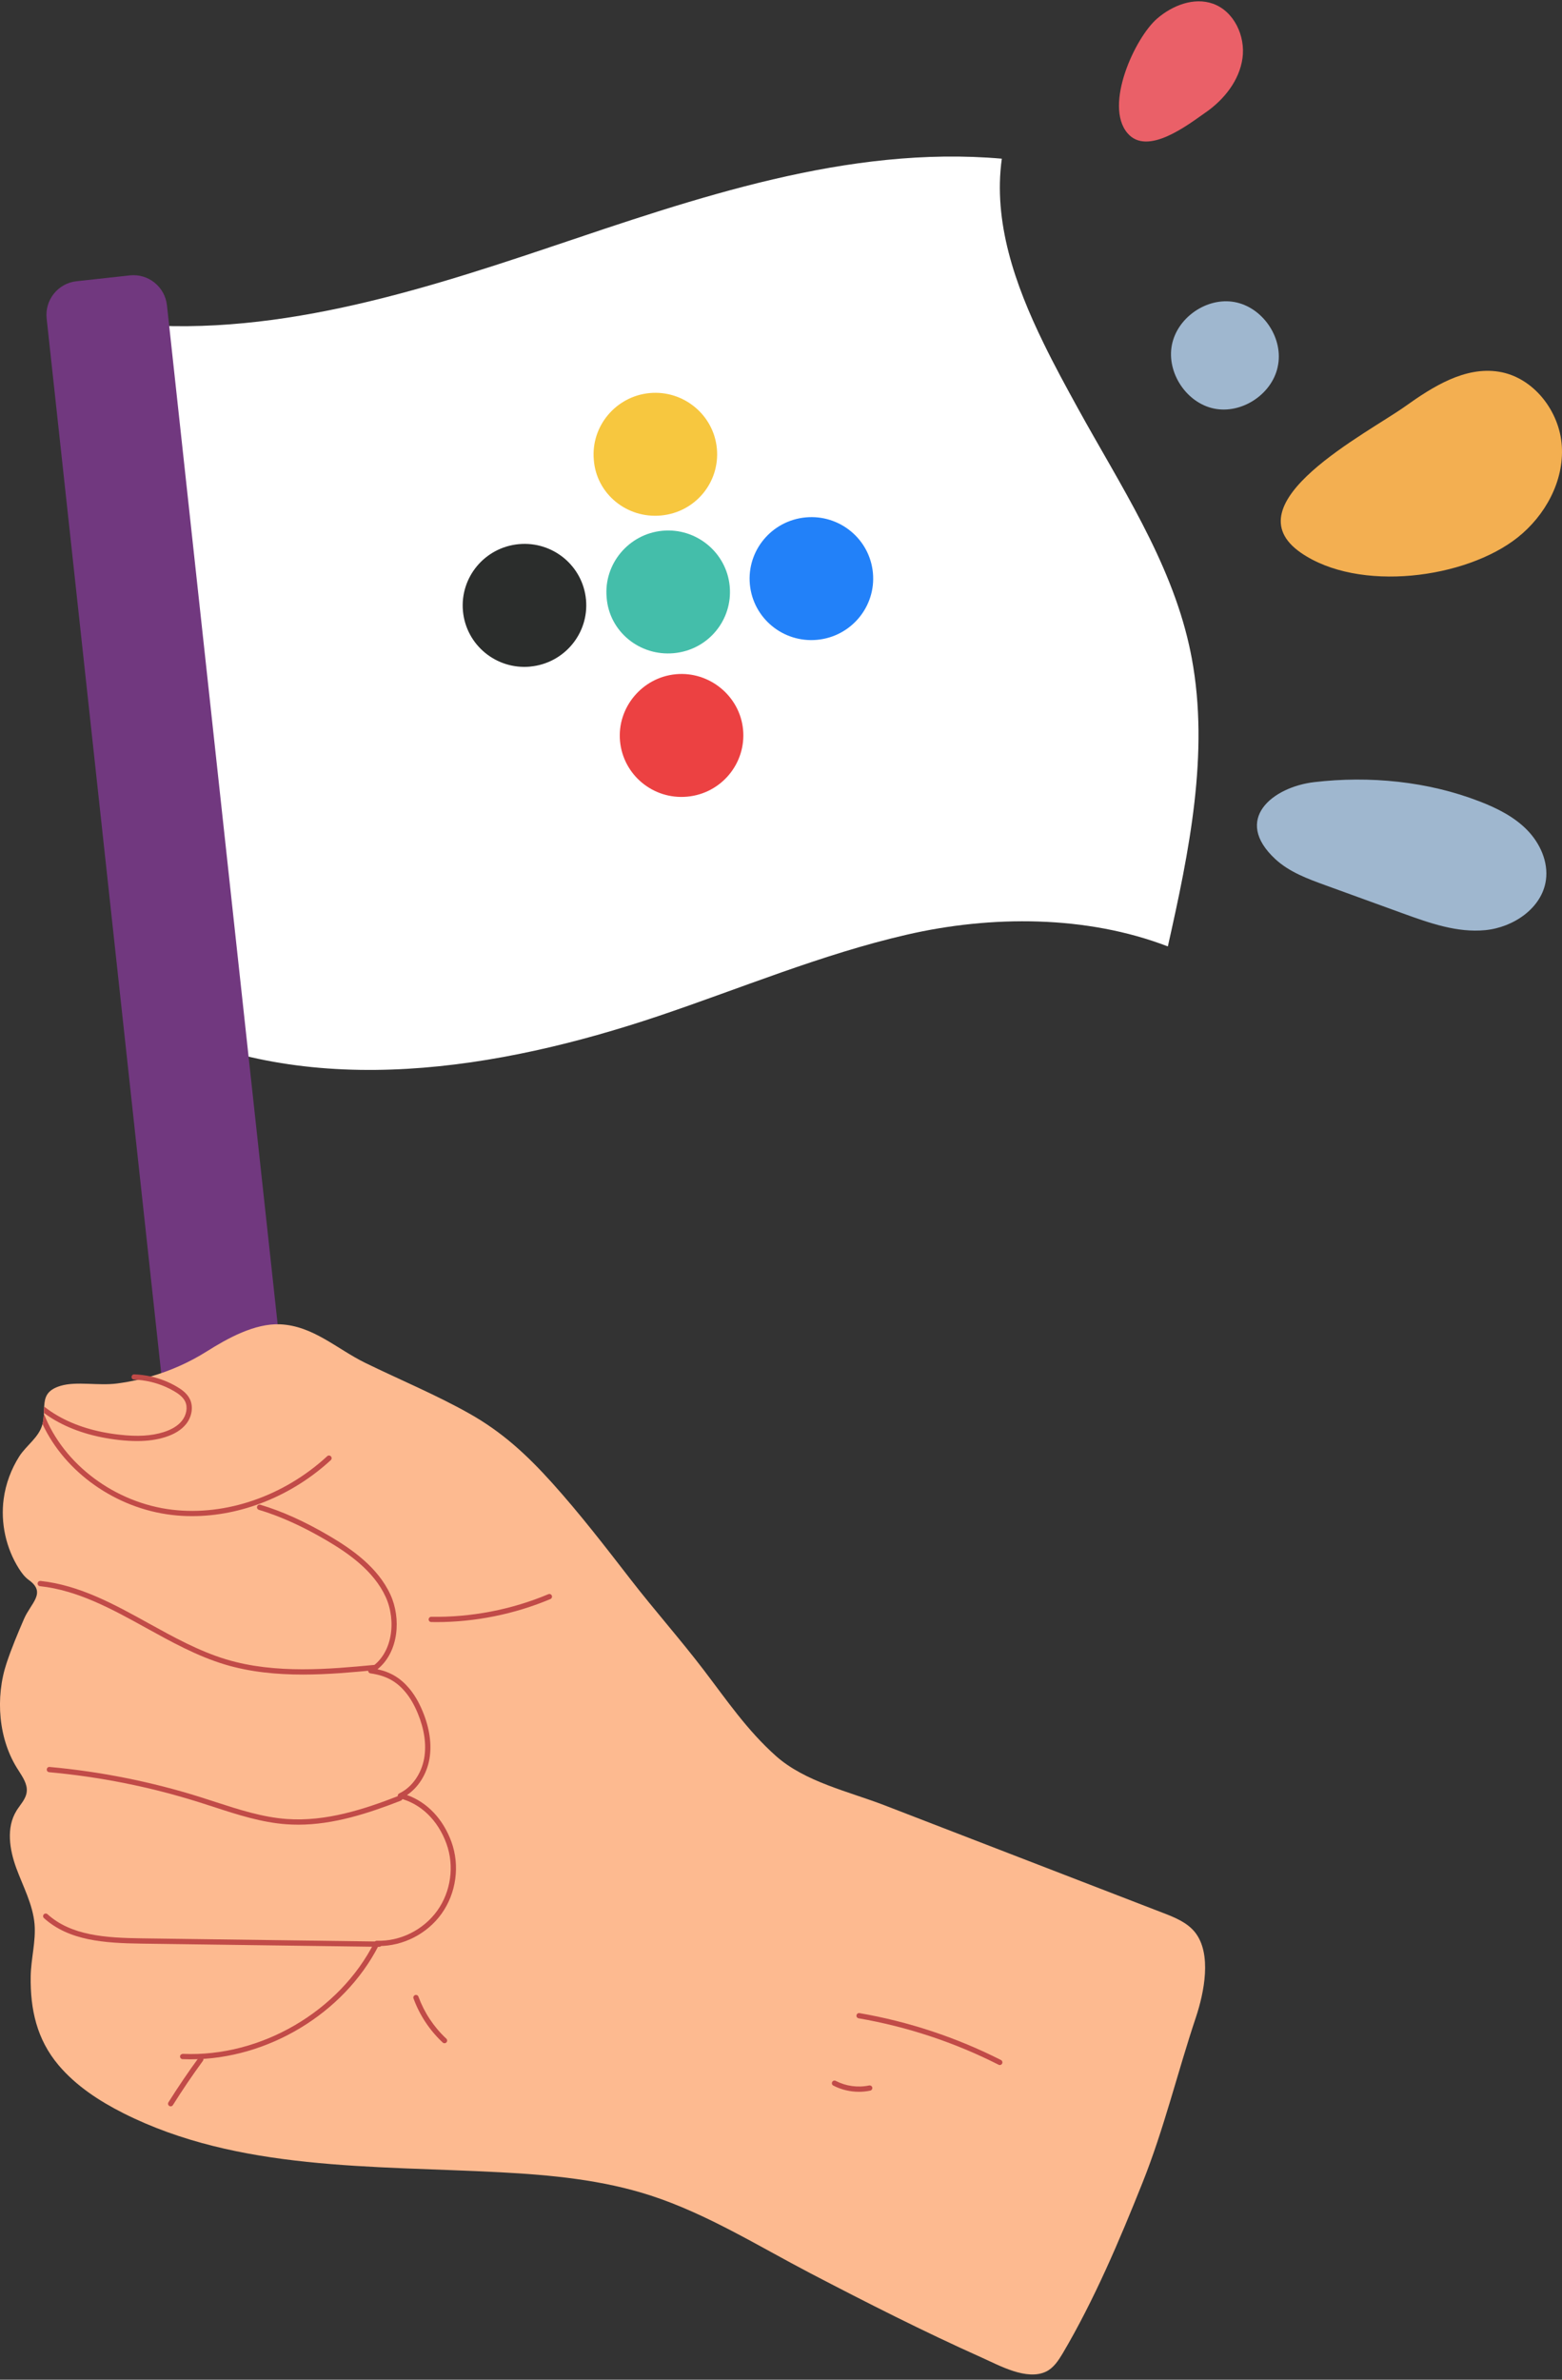 <svg width="239" height="364" viewBox="0 0 239 364" fill="none" xmlns="http://www.w3.org/2000/svg">
<rect x="0" y="0" width="239" height="364" fill="#333333" stroke="none"/>
<g clip-path="url(#clip0_264_15631)">
<path d="M14.728 48.9C14.855 49.74 14.986 50.59 15.102 51.427V51.439C16.185 58.745 17.159 66.087 18.039 73.425C20.536 94.099 22.306 114.89 23.57 135.672C24.01 142.786 24.384 149.909 24.717 157.012C48.234 168.129 76.112 163.696 100.765 155.409C113.381 151.16 125.728 145.971 138.71 142.978C151.679 139.985 166.257 139.985 178.691 144.764C181.95 130.268 185.058 115.213 182.347 100.661C182.228 100.015 182.089 99.37 181.95 98.724C179.024 85.638 171.393 74.199 164.927 62.457C163.148 59.217 161.315 55.872 159.655 52.448C155.26 43.452 151.949 33.895 153.287 24.273C129.706 22.208 106.565 30.256 84.131 37.812C62.03 45.25 38.802 52.393 15.756 49.048C15.415 49.005 15.07 48.952 14.728 48.897V48.9Z" fill="white"/>
<path d="M37.052 276.276L45.21 275.383C48.04 275.072 50.086 272.518 49.776 269.676L25.548 46.71C25.238 43.868 22.695 41.815 19.861 42.126L11.704 43.019C8.873 43.33 6.828 45.884 7.138 48.725L31.365 271.692C31.675 274.533 34.219 276.587 37.049 276.276H37.052Z" fill="#71387F"/>
<path d="M2.506 276.999C0.93 279.562 1.455 282.898 2.486 285.728C3.526 288.558 5.015 291.28 5.284 294.282C5.51 296.952 4.737 299.608 4.696 302.301C4.621 307.359 5.629 311.934 8.952 315.881C11.643 319.066 15.212 321.39 18.932 323.263C36.447 332.067 56.964 331.239 76.524 332.271C84.317 332.681 92.173 333.423 99.601 335.843C108.176 338.641 116.033 343.559 123.985 347.713C132.624 352.221 141.317 356.633 150.214 360.615C152.862 361.799 157.094 364.187 160.064 362.756C161.199 362.206 161.938 361.078 162.593 359.99C167.428 351.799 171.275 342.727 174.801 333.903C178.123 325.596 180.16 317.007 182.99 308.549C184.213 304.869 185.488 298.851 182.828 295.539C181.617 294.044 179.752 293.29 177.961 292.601C163.749 287.112 149.536 281.624 135.332 276.135C129.834 274.015 123.177 272.564 118.718 268.591C114.312 264.661 111.195 260.057 107.646 255.406C104.054 250.703 100.111 246.27 96.487 241.587C92.596 236.561 88.714 231.526 84.47 226.812C80.591 222.507 76.816 219.031 71.802 216.213C66.645 213.307 61.17 211.047 55.863 208.453C51.564 206.344 47.91 202.801 42.873 202.566C38.982 202.394 34.834 204.698 31.606 206.731C28.97 208.389 26.085 209.668 23.083 210.541H23.072C22.408 210.736 21.733 210.908 21.056 211.059C20.015 211.294 18.976 211.478 17.927 211.617C15.033 211.995 11.73 211.251 9.288 211.972C7.124 212.618 6.843 213.738 6.759 215.145C6.739 215.457 6.739 215.779 6.716 216.125V216.245C6.684 216.739 6.64 217.257 6.513 217.795C6.513 217.795 6.509 217.802 6.501 217.815C6.009 219.828 4.068 221.044 2.964 222.745C1.71 224.715 0.872 226.963 0.562 229.278C0.07 232.957 0.916 236.811 2.9 239.944C3.317 240.601 3.79 241.235 4.421 241.686C7.144 243.644 4.722 245.194 3.671 247.637C2.738 249.789 1.762 252.125 1.023 254.341C-0.744 259.615 -0.284 266.104 2.834 270.807C3.465 271.819 4.227 272.895 4.088 274.079C3.969 275.187 3.091 276.048 2.5 276.996L2.506 276.999Z" fill="#FDBA90"/>
<path d="M6.506 217.822C9.948 225.204 17.709 230.715 26.284 231.725C27.312 231.853 28.352 231.908 29.404 231.908C36.907 231.908 44.645 228.831 50.615 223.342C50.775 223.191 50.786 222.932 50.636 222.772C50.485 222.6 50.227 222.589 50.068 222.74C43.443 228.842 34.578 231.899 26.368 230.931C17.61 229.898 9.71 223.999 6.721 216.251C6.689 216.745 6.645 217.263 6.518 217.801C6.518 217.801 6.514 217.808 6.506 217.822Z" fill="#C14B48"/>
<path d="M29.19 314.991C40.923 314.991 52.56 308.011 57.896 297.668H57.949C61.703 297.668 65.365 295.795 67.561 292.726C69.817 289.576 70.394 285.359 69.067 281.717C67.792 278.218 65.347 275.662 62.277 274.568C64.012 273.402 65.292 271.38 65.701 269.079C66.095 266.872 65.738 264.344 64.675 261.779C64.09 260.365 63.418 259.216 62.615 258.262C61.292 256.689 59.803 255.781 57.76 255.331C61.028 252.687 61.393 247.533 59.742 243.926C57.809 239.703 53.762 236.922 50.451 234.97C46.691 232.754 43.22 231.183 39.84 230.168C39.622 230.104 39.402 230.227 39.338 230.439C39.275 230.651 39.396 230.878 39.608 230.942C42.925 231.94 46.337 233.484 50.043 235.666C53.25 237.556 57.169 240.244 59.009 244.26C60.646 247.832 60.162 253.036 56.526 255.208C56.381 255.296 56.303 255.467 56.338 255.636C56.373 255.802 56.506 255.933 56.674 255.956C59.017 256.29 60.611 257.137 61.998 258.783C62.746 259.67 63.377 260.752 63.928 262.087C64.933 264.513 65.269 266.881 64.904 268.94C64.478 271.345 63.015 273.407 61.089 274.318C60.935 274.39 60.843 274.553 60.86 274.722C60.877 274.894 60.996 275.033 61.161 275.074C64.397 275.891 67.001 278.413 68.305 281.996C69.542 285.391 69.006 289.323 66.903 292.258C64.8 295.193 61.237 296.979 57.659 296.856C57.52 296.842 57.36 296.938 57.291 297.077C51.958 307.647 39.906 314.695 27.968 314.16C27.742 314.18 27.559 314.325 27.548 314.546C27.539 314.77 27.71 314.956 27.933 314.968C28.35 314.986 28.767 314.994 29.184 314.994L29.19 314.991Z" fill="#C14B48"/>
<path d="M26.116 322.187C26.249 322.187 26.38 322.12 26.455 321.998C27.901 319.695 29.445 317.417 31.047 315.227C31.177 315.047 31.139 314.797 30.96 314.663C30.783 314.532 30.531 314.57 30.398 314.75C28.787 316.955 27.231 319.25 25.774 321.568C25.655 321.757 25.713 322.007 25.899 322.126C25.965 322.167 26.041 322.187 26.113 322.187H26.116Z" fill="#C14B48"/>
<path d="M58.023 297.787C58.243 297.787 58.423 297.61 58.426 297.389C58.429 297.165 58.252 296.984 58.029 296.979L21.675 296.49C16.15 296.414 10.892 296.077 7.265 292.796C7.1 292.648 6.848 292.659 6.697 292.825C6.55 292.991 6.561 293.247 6.726 293.395C10.562 296.862 15.979 297.22 21.663 297.299L58.017 297.787H58.023Z" fill="#C14B48"/>
<path d="M45.607 279.105C51.082 279.105 56.38 277.357 61.328 275.432C61.534 275.35 61.639 275.118 61.557 274.908C61.479 274.702 61.247 274.594 61.039 274.678C55.653 276.776 49.856 278.657 43.906 278.236C40.157 277.971 36.478 276.773 32.921 275.615C32.156 275.365 31.388 275.115 30.621 274.873C23.146 272.529 15.397 270.982 7.593 270.275C7.372 270.24 7.178 270.42 7.158 270.641C7.138 270.862 7.3 271.057 7.523 271.078C15.27 271.779 22.961 273.314 30.38 275.644C31.145 275.883 31.907 276.133 32.672 276.38C36.276 277.555 40.001 278.768 43.848 279.041C44.436 279.082 45.022 279.102 45.604 279.102L45.607 279.105Z" fill="#C14B48"/>
<path d="M46.343 256.142C50.211 256.142 53.968 255.788 57.32 255.47C57.54 255.45 57.702 255.252 57.682 255.031C57.662 254.81 57.462 254.644 57.244 254.668C50.521 255.302 42.16 256.096 34.619 253.821C30.468 252.571 26.537 250.398 22.733 248.298C17.544 245.427 12.179 242.463 6.2 241.82C5.957 241.815 5.78 241.957 5.757 242.178C5.733 242.399 5.893 242.6 6.113 242.623C11.933 243.249 17.226 246.175 22.345 249.002C26.186 251.125 30.155 253.318 34.387 254.595C38.281 255.767 42.371 256.142 46.343 256.142Z" fill="#C14B48"/>
<path d="M66.746 248.117C72.705 248.117 78.728 246.904 84.218 244.592C84.421 244.505 84.519 244.269 84.432 244.063C84.345 243.856 84.111 243.763 83.905 243.847C78.285 246.212 72.079 247.408 65.996 247.303H65.99C65.77 247.303 65.593 247.48 65.587 247.698C65.585 247.922 65.761 248.106 65.981 248.108C66.236 248.111 66.494 248.114 66.746 248.114V248.117Z" fill="#C14B48"/>
<path d="M68.015 312.531C68.123 312.531 68.23 312.487 68.311 312.403C68.462 312.24 68.453 311.984 68.288 311.833C66.39 310.067 64.916 307.845 64.023 305.408C63.948 305.198 63.713 305.093 63.508 305.169C63.299 305.245 63.192 305.477 63.27 305.687C64.206 308.243 65.753 310.576 67.743 312.429C67.821 312.502 67.92 312.536 68.015 312.536V312.531Z" fill="#C14B48"/>
<path d="M152.977 315.867C153.125 315.867 153.264 315.786 153.336 315.646C153.435 315.448 153.357 315.204 153.16 315.102C146.332 311.644 139.049 309.23 131.514 307.927C131.285 307.889 131.088 308.037 131.05 308.255C131.012 308.477 131.16 308.683 131.377 308.721C138.834 310.012 146.042 312.4 152.798 315.824C152.855 315.853 152.919 315.867 152.977 315.867Z" fill="#C14B48"/>
<path d="M131.419 319.96C132.001 319.96 132.58 319.902 133.154 319.782C133.371 319.736 133.51 319.523 133.467 319.305C133.42 319.087 133.206 318.953 132.992 318.991C131.259 319.355 129.44 319.105 127.87 318.29C127.676 318.188 127.429 318.264 127.328 318.465C127.227 318.663 127.305 318.907 127.502 319.009C128.716 319.637 130.066 319.96 131.421 319.96H131.419Z" fill="#C14B48"/>
<path d="M6.721 216.132C7.269 216.53 7.837 216.905 8.436 217.251C11.18 218.834 14.482 219.846 18.242 220.265C19.219 220.372 20.128 220.425 20.974 220.425C22.582 220.425 23.987 220.23 25.273 219.823C26.687 219.38 27.759 218.714 28.469 217.83C29.37 216.71 29.604 215.183 29.068 214.043C28.619 213.095 27.739 212.505 27.032 212.094C25.809 211.373 24.471 210.858 23.086 210.544H23.075C22.249 210.361 21.392 210.253 20.546 210.221C20.331 210.201 20.137 210.384 20.128 210.608C20.117 210.835 20.288 211.018 20.514 211.027C20.696 211.039 20.879 211.047 21.061 211.059C23.011 211.21 24.94 211.801 26.635 212.792C27.235 213.147 27.985 213.642 28.338 214.386C28.747 215.259 28.541 216.443 27.834 217.324C27.235 218.077 26.29 218.659 25.027 219.058C23.185 219.639 21.05 219.767 18.326 219.456C14.682 219.058 11.478 218.077 8.83 216.55C8.1 216.132 7.405 215.657 6.762 215.151C6.741 215.463 6.741 215.785 6.718 216.132H6.721Z" fill="#C14B48"/>
<path d="M226.433 122.6C229.07 123.626 231.668 124.921 233.65 126.942C235.634 128.964 236.932 131.82 236.538 134.63C235.935 138.92 231.561 141.855 227.268 142.276C222.974 142.698 218.751 141.2 214.692 139.728C210.726 138.289 206.76 136.846 202.791 135.406C200.071 134.417 197.275 133.385 195.146 131.419C188.573 125.345 194.694 120.383 201.099 119.633C209.547 118.641 218.487 119.511 226.427 122.6H226.433Z" fill="#9FB7CF"/>
<path d="M232.227 82.2C236.428 78.861 239.313 73.605 238.974 68.233C238.635 62.864 234.62 57.698 229.327 56.855C224.162 56.032 219.257 59.118 214.996 62.163C209.274 66.247 188.115 77.002 199.062 84.559C207.889 90.65 224.257 88.535 232.227 82.2Z" fill="#F3AF51"/>
<path d="M195.49 56.166C194.56 60.371 189.94 63.367 185.739 62.492C181.538 61.616 178.491 57.018 179.305 52.789C180.119 48.56 184.658 45.436 188.879 46.198C193.103 46.96 196.272 51.471 195.574 55.721L195.487 56.166H195.49Z" fill="#9FB7CF"/>
<path d="M184.522 17.167C187.324 15.204 189.641 12.293 190.113 8.895C190.586 5.501 188.801 1.697 185.577 0.562C182.674 -0.462 179.398 0.824 177.06 2.834C173.673 5.748 168.887 16.071 172.503 20.355C175.539 23.953 181.767 19.093 184.519 17.164L184.522 17.167Z" fill="#EA6068"/>
<g clip-path="url(#clip1_264_15631)">
<path d="M101.147 78.851C106.384 78.363 110.17 73.781 109.688 68.61C109.206 63.44 104.557 59.644 99.402 60.124C94.247 60.605 90.379 65.194 90.861 70.365C91.261 75.538 95.906 79.339 101.147 78.851Z" fill="#F7C73F"/>
<path d="M103.11 99.91C108.347 99.422 112.133 94.84 111.651 89.67C111.169 84.499 106.52 80.704 101.365 81.184C96.21 81.665 92.342 86.254 92.824 91.424C93.224 96.597 97.868 100.399 103.11 99.91Z" fill="#44BEAA"/>
<path d="M105.156 121.857C110.392 121.369 114.175 116.743 113.697 111.616C113.219 106.489 108.566 102.65 103.411 103.13C98.256 103.611 94.392 108.244 94.87 113.371C95.348 118.498 99.914 122.345 105.156 121.857Z" fill="#EC4142"/>
<path d="M125.023 97.868C130.216 97.384 134.046 92.798 133.564 87.628C133.082 82.457 128.476 78.658 123.278 79.142C118.079 79.627 114.255 84.212 114.737 89.383C115.219 94.553 119.825 98.353 125.023 97.868Z" fill="#2281F9"/>
<path d="M81.122 101.96C86.315 101.476 90.145 96.89 89.663 91.72C89.181 86.549 84.575 82.749 79.376 83.234C74.178 83.719 70.354 88.309 70.836 93.48C71.318 98.65 75.924 102.45 81.122 101.966" fill="#2B2D2C"/>
</g>
</g>
<defs>
<clipPath id="clip0_264_15631">
<rect width="239" height="363" fill="white" transform="matrix(-1 0 0 1 239 0.204)"/>
</clipPath>
<clipPath id="clip1_264_15631">
<rect width="63" height="62" fill="white" transform="translate(68 63.051) rotate(-5.325)"/>
</clipPath>
</defs>
</svg>
